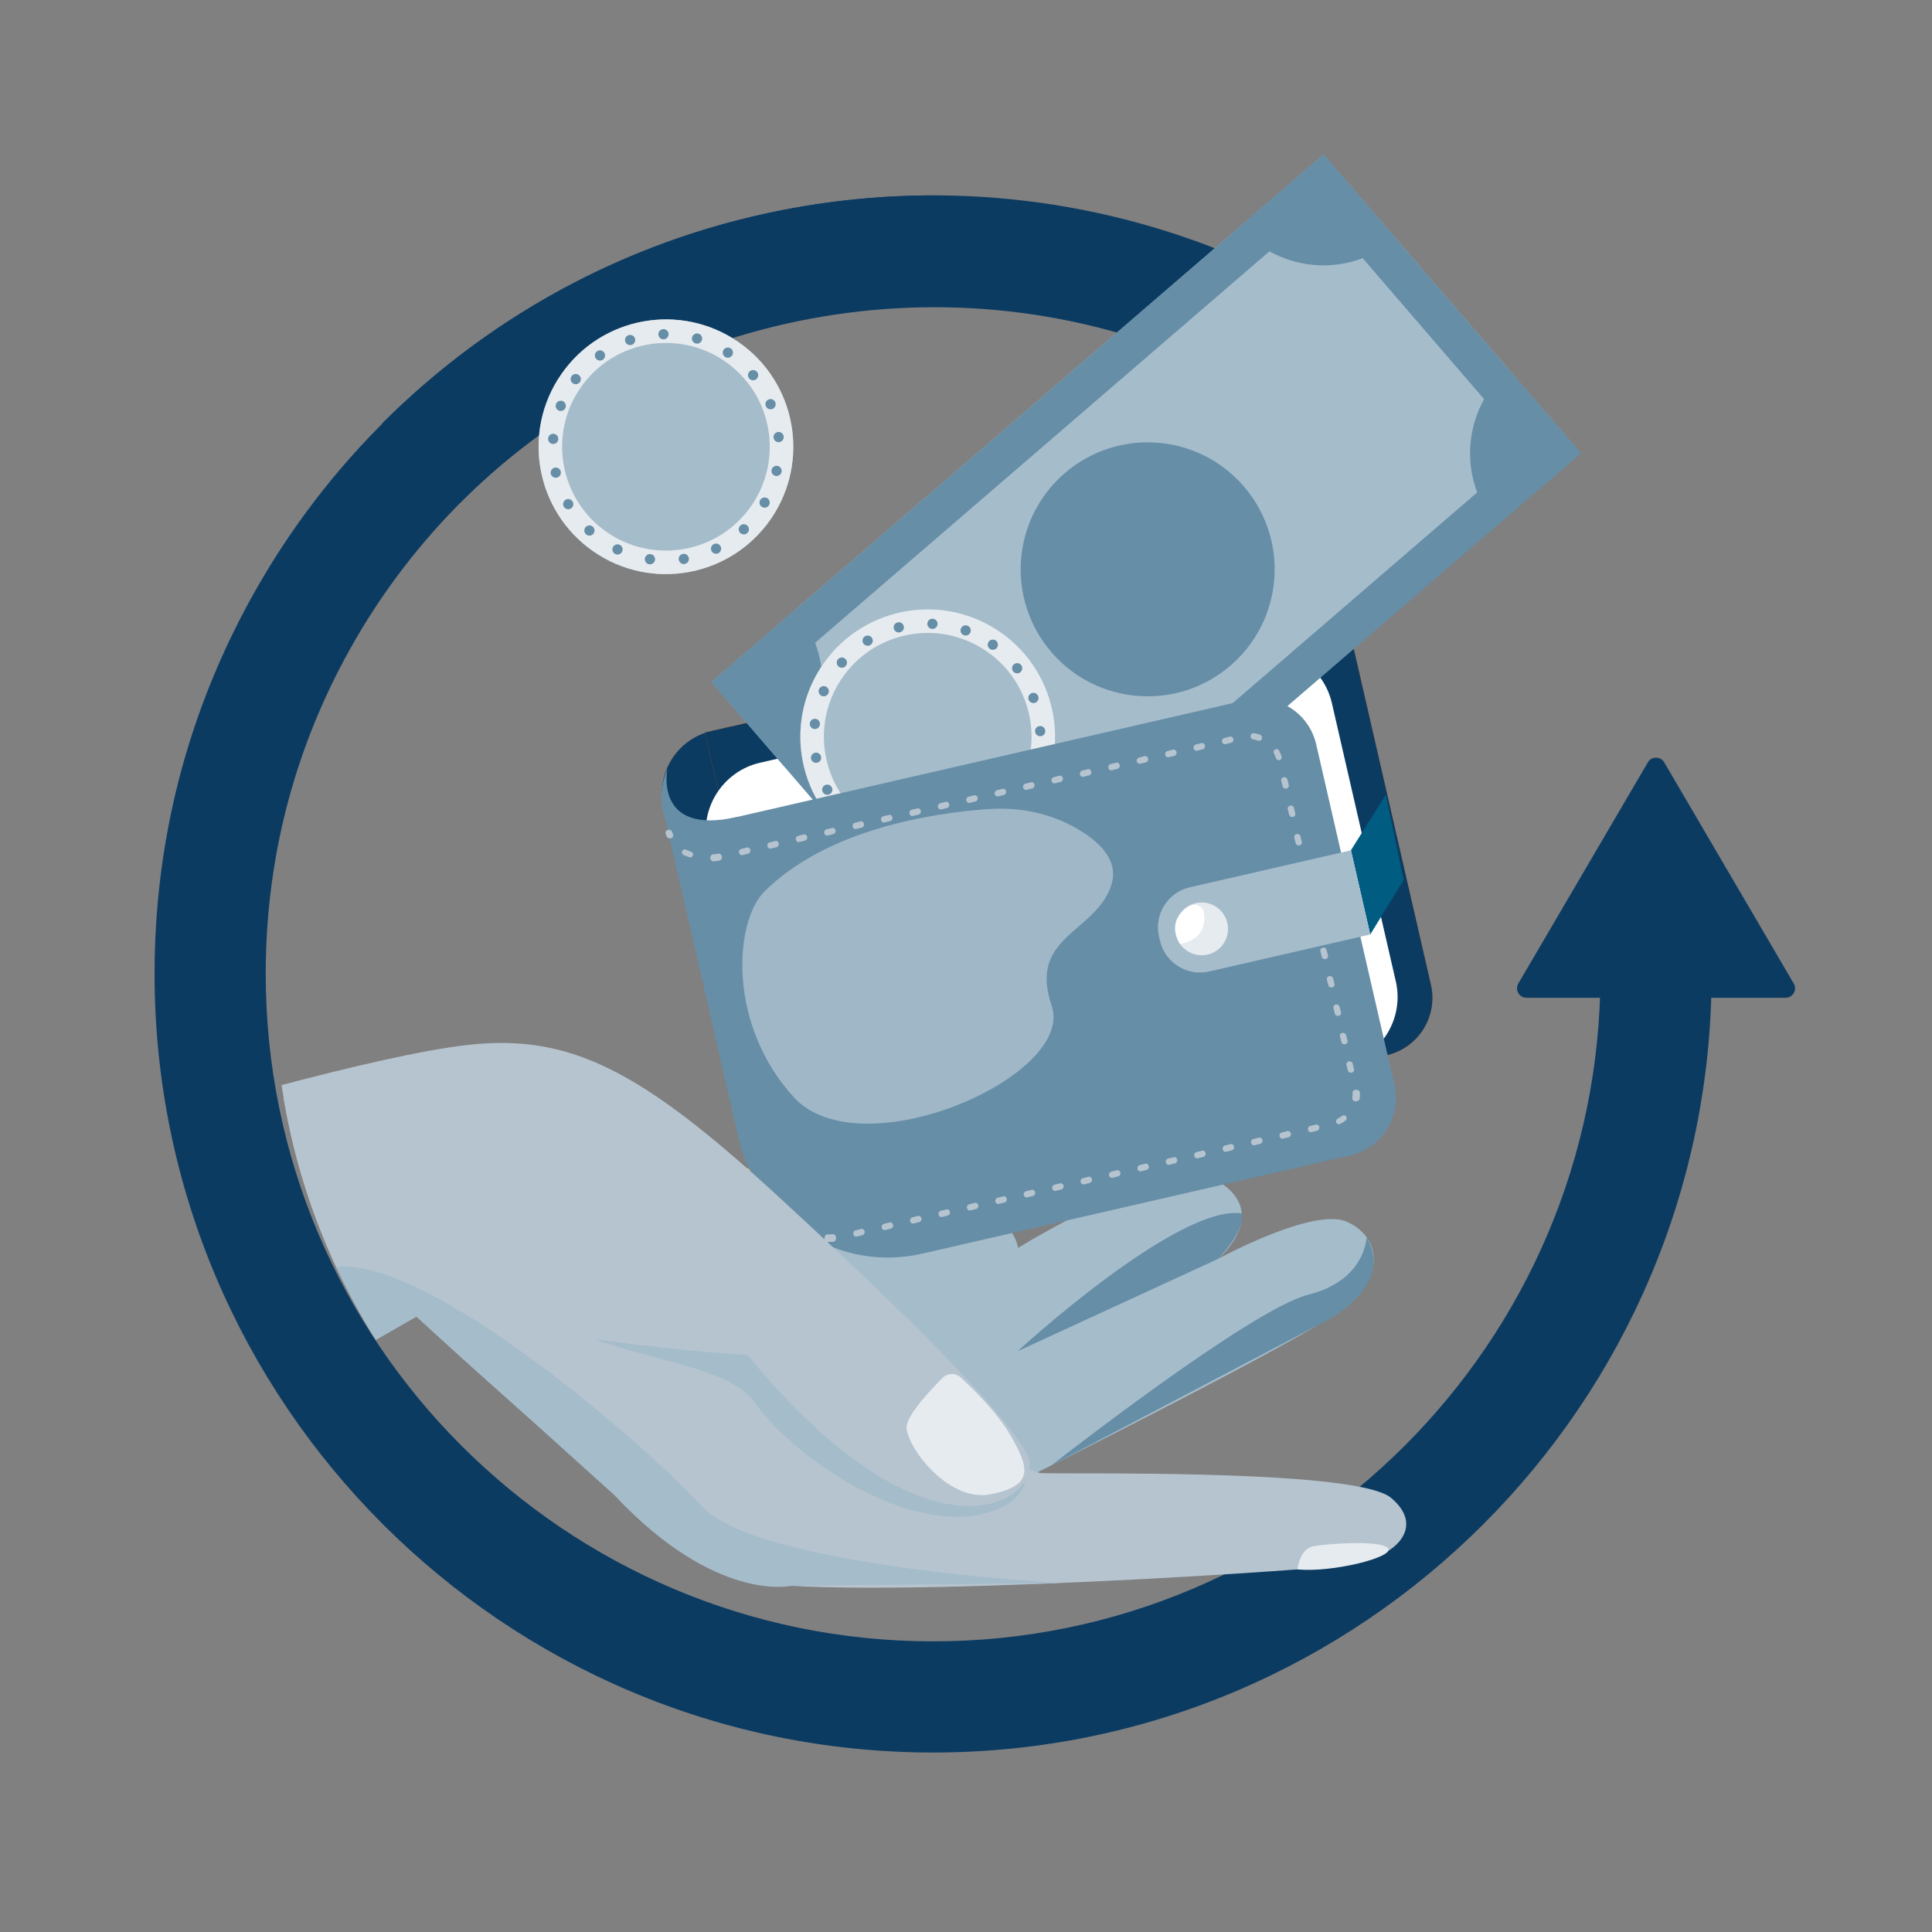 <svg width="50" height="50" viewBox="0 0 50 50" fill="none" xmlns="http://www.w3.org/2000/svg">
<rect x="0" y="0" width="50" height="50" fill="#808080" stroke="none"/>
<path fill-rule="evenodd" clip-rule="evenodd" d="M18.918 18.803L18.413 18.919C17.524 19.124 16.968 20.01 17.173 20.9L17.406 21.917L19.522 21.431L18.918 18.803Z" fill="#0C3B62"/>
<path fill-rule="evenodd" clip-rule="evenodd" d="M26.65 38.204C26.65 38.204 33.66 34.709 34.768 33.866C35.875 33.023 35.716 31.989 34.847 31.615C33.978 31.242 31.532 32.576 31.532 32.576C31.532 32.576 32.846 31.447 31.601 30.619C30.356 29.792 26.348 32.296 26.348 32.296C26.348 32.296 26.231 31.459 25.207 31.325C24.183 31.191 22.167 32.785 20.441 31.745C18.714 30.704 17.978 30.727 16.844 30.932C15.71 31.137 14.912 34.342 15.008 35.766C15.105 37.19 25.619 38.265 26.65 38.204Z" fill="#A5BCCB"/>
<path fill-rule="evenodd" clip-rule="evenodd" d="M11.921 12.994L9.887 10.96C12.819 8.028 16.519 6.096 20.587 5.372C24.561 4.664 28.606 5.15 32.284 6.775L31.122 9.407C24.645 6.545 16.929 7.986 11.921 12.994Z" fill="#0C3B62"/>
<path fill-rule="evenodd" clip-rule="evenodd" d="M24.148 45.355C13.039 45.355 4 36.317 4 25.207C4 21.981 4.74 18.898 6.2 16.044C7.984 12.556 10.723 9.68 14.123 7.727C17.159 5.981 20.626 5.059 24.148 5.059V7.936C21.128 7.936 18.157 8.726 15.556 10.221C12.64 11.897 10.291 14.363 8.761 17.354C7.511 19.799 6.877 22.441 6.877 25.207C6.877 34.73 14.625 42.478 24.148 42.478C33.672 42.478 41.419 34.73 41.419 25.207H44.296C44.296 36.317 35.258 45.355 24.148 45.355Z" fill="#0C3B62"/>
<path fill-rule="evenodd" clip-rule="evenodd" d="M46.211 25.822H39.505C39.316 25.822 39.198 25.617 39.294 25.454L42.647 19.728C42.741 19.567 42.974 19.567 43.069 19.728L46.422 25.454C46.517 25.617 46.4 25.822 46.211 25.822Z" fill="#0C3B62"/>
<path fill-rule="evenodd" clip-rule="evenodd" d="M9.726 34.674L10.777 34.072C10.777 34.072 17.305 40.111 18.93 40.813C20.554 41.516 33.419 40.678 34.788 40.511C36.156 40.344 36.902 39.51 35.996 38.761C35.236 38.133 29.954 38.131 27.807 38.13C27.395 38.13 27.098 38.13 26.971 38.126C26.183 38.098 21.448 34.448 21.448 34.448L13.094 27.342L7.342 28.425C7.725 30.689 8.55 32.803 9.726 34.674Z" fill="#B6C4CF"/>
<path fill-rule="evenodd" clip-rule="evenodd" d="M26.167 36.957C26.167 36.957 27.443 38.693 25.444 39.178C23.445 39.664 20.594 37.775 19.532 36.301C18.471 34.827 14.218 35.427 12.033 32.295C9.849 29.163 13.354 30.736 15.375 31.607C17.396 32.478 19.252 33.065 20.31 33.624C21.369 34.182 22.181 33.828 23.023 34.588C23.866 35.348 25.936 36.777 25.936 36.777L26.167 36.957Z" fill="#A5BCCB"/>
<path fill-rule="evenodd" clip-rule="evenodd" d="M35.888 27.309L20.949 30.74L18.243 18.959L33.182 15.528C34.002 15.34 34.819 15.852 35.008 16.672L37.032 25.484C37.22 26.304 36.708 27.121 35.888 27.309Z" fill="#CB4C05"/>
<path fill-rule="evenodd" clip-rule="evenodd" d="M35.888 27.309L20.949 30.74L18.243 18.959L33.182 15.528C34.002 15.34 34.819 15.852 35.008 16.672L37.032 25.484C37.22 26.304 36.708 27.121 35.888 27.309Z" fill="#0C3B62"/>
<path fill-rule="evenodd" clip-rule="evenodd" d="M34.766 27.567L22.131 30.468C21.162 30.691 20.187 30.08 19.964 29.111L18.31 21.907C18.087 20.938 18.698 19.962 19.668 19.74L32.302 16.838C33.272 16.616 34.247 17.226 34.469 18.196L36.124 25.4C36.346 26.369 35.736 27.344 34.766 27.567Z" fill="white"/>
<path fill-rule="evenodd" clip-rule="evenodd" d="M40.742 11.531L24.901 25.18L18.412 17.649L34.253 4L40.742 11.531Z" fill="#A5BCCB"/>
<path fill-rule="evenodd" clip-rule="evenodd" d="M34.895 4.745L19.054 18.394L18.412 17.649L34.253 4L34.895 4.745Z" fill="#668EA7"/>
<path fill-rule="evenodd" clip-rule="evenodd" d="M40.913 11.73L25.073 25.379L24.431 24.634L40.271 10.985L40.913 11.73Z" fill="#668EA7"/>
<path fill-rule="evenodd" clip-rule="evenodd" d="M25.073 25.379L18.49 17.739L19.235 17.097L25.817 24.737L25.073 25.379Z" fill="#668EA7"/>
<path fill-rule="evenodd" clip-rule="evenodd" d="M40.168 12.372L33.586 4.732L34.331 4.09L40.913 11.73L40.168 12.372Z" fill="#668EA7"/>
<path fill-rule="evenodd" clip-rule="evenodd" d="M20.585 15.777C21.618 16.977 21.484 18.788 20.284 19.821L18.412 17.649L20.585 15.777Z" fill="#668EA7"/>
<path fill-rule="evenodd" clip-rule="evenodd" d="M23.201 23.206C24.401 22.173 26.211 22.307 27.245 23.507L25.073 25.379L23.201 23.206Z" fill="#009A81"/>
<path fill-rule="evenodd" clip-rule="evenodd" d="M38.741 13.602C37.707 12.402 37.842 10.591 39.041 9.557L40.913 11.73L38.741 13.602Z" fill="#668EA7"/>
<path fill-rule="evenodd" clip-rule="evenodd" d="M36.125 6.172C34.925 7.206 33.114 7.072 32.081 5.872L34.253 4L36.125 6.172Z" fill="#668EA7"/>
<path fill-rule="evenodd" clip-rule="evenodd" d="M32.191 12.589C33.376 13.964 33.221 16.039 31.846 17.224C30.472 18.409 28.397 18.254 27.212 16.88C26.027 15.505 26.181 13.43 27.556 12.245C28.931 11.06 31.006 11.214 32.191 12.589Z" fill="#668EA7"/>
<path fill-rule="evenodd" clip-rule="evenodd" d="M26.77 20.867C25.775 22.392 23.733 22.822 22.209 21.828C20.684 20.833 20.254 18.791 21.249 17.267C22.243 15.742 24.285 15.312 25.809 16.307C27.334 17.301 27.764 19.343 26.77 20.867Z" fill="#A5BCCB"/>
<path fill-rule="evenodd" clip-rule="evenodd" d="M22.541 21.318C21.298 20.507 20.948 18.842 21.759 17.599C22.569 16.357 24.234 16.006 25.477 16.817C26.72 17.627 27.07 19.292 26.26 20.535C25.449 21.778 23.784 22.128 22.541 21.318ZM25.809 16.307C24.285 15.312 22.243 15.742 21.249 17.267C20.254 18.791 20.684 20.833 22.209 21.828C23.733 22.822 25.775 22.392 26.77 20.867C27.764 19.343 27.334 17.301 25.809 16.307Z" fill="#E6EBEF"/>
<path fill-rule="evenodd" clip-rule="evenodd" d="M25.734 16.558C25.803 16.58 25.843 16.654 25.821 16.724C25.799 16.794 25.725 16.833 25.655 16.811C25.585 16.789 25.546 16.715 25.568 16.645C25.59 16.576 25.664 16.537 25.734 16.558Z" fill="#668EA7"/>
<path fill-rule="evenodd" clip-rule="evenodd" d="M26.399 17.185C26.459 17.226 26.474 17.309 26.433 17.369C26.392 17.429 26.309 17.445 26.249 17.403C26.189 17.362 26.174 17.28 26.215 17.219C26.256 17.159 26.339 17.144 26.399 17.185Z" fill="#668EA7"/>
<path fill-rule="evenodd" clip-rule="evenodd" d="M26.849 17.981C26.894 18.038 26.884 18.121 26.827 18.167C26.77 18.212 26.686 18.202 26.641 18.145C26.596 18.087 26.605 18.004 26.663 17.959C26.72 17.914 26.803 17.923 26.849 17.981Z" fill="#668EA7"/>
<path fill-rule="evenodd" clip-rule="evenodd" d="M27.043 18.874C27.069 18.942 27.035 19.019 26.967 19.045C26.899 19.071 26.822 19.037 26.796 18.969C26.77 18.901 26.803 18.824 26.872 18.798C26.94 18.772 27.017 18.806 27.043 18.874Z" fill="#668EA7"/>
<path fill-rule="evenodd" clip-rule="evenodd" d="M26.964 19.785C26.969 19.858 26.913 19.921 26.841 19.926C26.768 19.93 26.704 19.875 26.7 19.802C26.695 19.729 26.75 19.666 26.823 19.661C26.896 19.657 26.959 19.712 26.964 19.785Z" fill="#668EA7"/>
<path fill-rule="evenodd" clip-rule="evenodd" d="M26.619 20.631C26.602 20.702 26.53 20.746 26.459 20.729C26.388 20.712 26.344 20.641 26.361 20.57C26.378 20.499 26.449 20.455 26.52 20.472C26.592 20.488 26.636 20.56 26.619 20.631Z" fill="#668EA7"/>
<path fill-rule="evenodd" clip-rule="evenodd" d="M26.038 21.337C26.001 21.4 25.92 21.421 25.857 21.384C25.794 21.346 25.773 21.265 25.811 21.202C25.848 21.14 25.929 21.119 25.992 21.156C26.055 21.193 26.076 21.274 26.038 21.337Z" fill="#668EA7"/>
<path fill-rule="evenodd" clip-rule="evenodd" d="M25.275 21.84C25.221 21.889 25.137 21.885 25.088 21.831C25.039 21.777 25.043 21.693 25.097 21.644C25.152 21.595 25.235 21.599 25.284 21.653C25.334 21.707 25.329 21.791 25.275 21.84Z" fill="#668EA7"/>
<path fill-rule="evenodd" clip-rule="evenodd" d="M24.397 22.095C24.331 22.125 24.252 22.097 24.221 22.03C24.191 21.964 24.219 21.885 24.285 21.855C24.352 21.824 24.43 21.852 24.461 21.919C24.492 21.985 24.463 22.064 24.397 22.095Z" fill="#668EA7"/>
<path fill-rule="evenodd" clip-rule="evenodd" d="M23.483 22.078C23.411 22.087 23.344 22.037 23.334 21.964C23.325 21.892 23.375 21.825 23.448 21.815C23.52 21.805 23.587 21.856 23.597 21.928C23.607 22.001 23.556 22.068 23.483 22.078Z" fill="#668EA7"/>
<path fill-rule="evenodd" clip-rule="evenodd" d="M22.616 21.791C22.543 21.779 22.495 21.711 22.507 21.638C22.519 21.566 22.587 21.518 22.659 21.53C22.731 21.542 22.78 21.61 22.768 21.682C22.756 21.754 22.688 21.803 22.616 21.791Z" fill="#668EA7"/>
<path fill-rule="evenodd" clip-rule="evenodd" d="M21.871 21.26C21.806 21.227 21.78 21.148 21.813 21.082C21.846 21.017 21.925 20.991 21.99 21.023C22.056 21.056 22.082 21.136 22.049 21.201C22.016 21.266 21.937 21.293 21.871 21.26Z" fill="#668EA7"/>
<path fill-rule="evenodd" clip-rule="evenodd" d="M21.318 20.533C21.265 20.482 21.264 20.398 21.314 20.346C21.365 20.293 21.449 20.291 21.501 20.342C21.554 20.393 21.556 20.476 21.505 20.529C21.454 20.582 21.371 20.583 21.318 20.533Z" fill="#668EA7"/>
<path fill-rule="evenodd" clip-rule="evenodd" d="M21.004 19.674C20.969 19.61 20.992 19.529 21.056 19.494C21.12 19.459 21.201 19.482 21.236 19.546C21.271 19.61 21.248 19.691 21.184 19.726C21.12 19.761 21.04 19.738 21.004 19.674Z" fill="#668EA7"/>
<path fill-rule="evenodd" clip-rule="evenodd" d="M20.959 18.761C20.945 18.689 20.991 18.62 21.062 18.605C21.134 18.59 21.204 18.636 21.218 18.708C21.233 18.779 21.187 18.849 21.116 18.864C21.044 18.879 20.974 18.833 20.959 18.761Z" fill="#668EA7"/>
<path fill-rule="evenodd" clip-rule="evenodd" d="M21.186 17.876C21.193 17.803 21.258 17.75 21.331 17.757C21.404 17.764 21.457 17.829 21.45 17.901C21.443 17.974 21.378 18.027 21.305 18.02C21.232 18.013 21.179 17.948 21.186 17.876Z" fill="#668EA7"/>
<path fill-rule="evenodd" clip-rule="evenodd" d="M21.665 17.097C21.694 17.03 21.771 16.998 21.838 17.026C21.906 17.055 21.938 17.132 21.909 17.2C21.881 17.267 21.803 17.299 21.736 17.271C21.669 17.242 21.637 17.165 21.665 17.097Z" fill="#668EA7"/>
<path fill-rule="evenodd" clip-rule="evenodd" d="M22.353 16.495C22.4 16.439 22.484 16.432 22.54 16.479C22.596 16.526 22.603 16.61 22.556 16.666C22.509 16.722 22.426 16.729 22.37 16.682C22.314 16.635 22.306 16.552 22.353 16.495Z" fill="#668EA7"/>
<path fill-rule="evenodd" clip-rule="evenodd" d="M23.189 16.125C23.25 16.085 23.332 16.103 23.372 16.164C23.411 16.226 23.393 16.307 23.332 16.347C23.27 16.387 23.189 16.369 23.149 16.307C23.11 16.246 23.127 16.164 23.189 16.125Z" fill="#668EA7"/>
<path fill-rule="evenodd" clip-rule="evenodd" d="M24.096 16.017C24.167 15.998 24.24 16.039 24.259 16.109C24.279 16.18 24.238 16.253 24.167 16.272C24.097 16.292 24.024 16.251 24.004 16.18C23.985 16.11 24.026 16.037 24.096 16.017Z" fill="#668EA7"/>
<path fill-rule="evenodd" clip-rule="evenodd" d="M24.995 16.184C25.068 16.186 25.126 16.247 25.124 16.32C25.122 16.393 25.061 16.45 24.987 16.448C24.914 16.446 24.857 16.385 24.859 16.312C24.861 16.239 24.922 16.181 24.995 16.184Z" fill="#668EA7"/>
<path fill-rule="evenodd" clip-rule="evenodd" d="M19.112 8.853C20.608 9.89 20.98 11.943 19.944 13.439C18.907 14.935 16.854 15.308 15.358 14.271C13.861 13.235 13.489 11.181 14.526 9.685C15.562 8.189 17.616 7.817 19.112 8.853Z" fill="#A5BCCB"/>
<path fill-rule="evenodd" clip-rule="evenodd" d="M19.443 13.093C18.598 14.312 16.924 14.616 15.704 13.771C14.485 12.926 14.181 11.252 15.026 10.032C15.871 8.812 17.545 8.509 18.765 9.354C19.985 10.199 20.288 11.873 19.443 13.093ZM14.526 9.686C13.489 11.181 13.862 13.235 15.358 14.271C16.854 15.308 18.907 14.935 19.944 13.439C20.98 11.943 20.608 9.89 19.112 8.853C17.616 7.817 15.562 8.189 14.526 9.686Z" fill="#E6EBEF"/>
<path fill-rule="evenodd" clip-rule="evenodd" d="M14.775 9.768C14.799 9.699 14.874 9.662 14.943 9.686C15.012 9.71 15.049 9.785 15.026 9.854C15.002 9.923 14.927 9.96 14.858 9.936C14.788 9.913 14.752 9.838 14.775 9.768Z" fill="#668EA7"/>
<path fill-rule="evenodd" clip-rule="evenodd" d="M15.42 9.121C15.463 9.062 15.546 9.049 15.605 9.092C15.664 9.135 15.677 9.218 15.634 9.277C15.591 9.336 15.508 9.349 15.449 9.306C15.39 9.263 15.377 9.18 15.42 9.121Z" fill="#668EA7"/>
<path fill-rule="evenodd" clip-rule="evenodd" d="M16.228 8.694C16.287 8.65 16.37 8.662 16.414 8.721C16.457 8.779 16.445 8.862 16.387 8.906C16.328 8.949 16.245 8.937 16.201 8.879C16.158 8.82 16.17 8.737 16.228 8.694Z" fill="#668EA7"/>
<path fill-rule="evenodd" clip-rule="evenodd" d="M17.127 8.525C17.195 8.5 17.271 8.536 17.296 8.605C17.32 8.674 17.284 8.75 17.215 8.774C17.146 8.799 17.07 8.762 17.046 8.694C17.022 8.625 17.058 8.549 17.127 8.525Z" fill="#668EA7"/>
<path fill-rule="evenodd" clip-rule="evenodd" d="M18.035 8.629C18.108 8.626 18.169 8.683 18.172 8.756C18.175 8.829 18.118 8.891 18.045 8.894C17.972 8.896 17.91 8.84 17.907 8.767C17.905 8.694 17.962 8.632 18.035 8.629Z" fill="#668EA7"/>
<path fill-rule="evenodd" clip-rule="evenodd" d="M18.871 8.998C18.942 9.017 18.983 9.089 18.965 9.16C18.946 9.23 18.873 9.272 18.803 9.254C18.732 9.235 18.69 9.162 18.709 9.092C18.728 9.021 18.8 8.979 18.871 8.998Z" fill="#668EA7"/>
<path fill-rule="evenodd" clip-rule="evenodd" d="M19.561 9.597C19.623 9.636 19.641 9.718 19.602 9.78C19.563 9.842 19.482 9.861 19.42 9.822C19.358 9.783 19.339 9.701 19.378 9.639C19.417 9.577 19.499 9.559 19.561 9.597Z" fill="#668EA7"/>
<path fill-rule="evenodd" clip-rule="evenodd" d="M20.042 10.374C20.09 10.43 20.083 10.514 20.028 10.561C19.972 10.609 19.889 10.602 19.841 10.547C19.794 10.491 19.8 10.408 19.855 10.36C19.911 10.313 19.995 10.319 20.042 10.374Z" fill="#668EA7"/>
<path fill-rule="evenodd" clip-rule="evenodd" d="M20.272 11.259C20.301 11.326 20.27 11.404 20.203 11.433C20.136 11.462 20.058 11.431 20.029 11.364C20 11.297 20.031 11.219 20.098 11.19C20.165 11.161 20.243 11.192 20.272 11.259Z" fill="#668EA7"/>
<path fill-rule="evenodd" clip-rule="evenodd" d="M20.229 12.172C20.237 12.245 20.184 12.31 20.112 12.318C20.039 12.326 19.974 12.273 19.966 12.201C19.958 12.128 20.011 12.063 20.084 12.055C20.156 12.047 20.221 12.1 20.229 12.172Z" fill="#668EA7"/>
<path fill-rule="evenodd" clip-rule="evenodd" d="M19.918 13.032C19.904 13.104 19.835 13.15 19.763 13.136C19.691 13.122 19.645 13.053 19.659 12.981C19.672 12.909 19.742 12.863 19.814 12.877C19.885 12.891 19.932 12.96 19.918 13.032Z" fill="#668EA7"/>
<path fill-rule="evenodd" clip-rule="evenodd" d="M19.367 13.761C19.332 13.825 19.252 13.849 19.188 13.815C19.123 13.78 19.099 13.7 19.134 13.635C19.168 13.571 19.249 13.547 19.313 13.582C19.377 13.616 19.401 13.696 19.367 13.761Z" fill="#668EA7"/>
<path fill-rule="evenodd" clip-rule="evenodd" d="M18.624 14.294C18.572 14.345 18.488 14.344 18.437 14.292C18.386 14.24 18.387 14.156 18.439 14.105C18.491 14.054 18.575 14.055 18.626 14.107C18.677 14.159 18.677 14.242 18.624 14.294Z" fill="#668EA7"/>
<path fill-rule="evenodd" clip-rule="evenodd" d="M17.757 14.583C17.692 14.617 17.613 14.591 17.579 14.526C17.546 14.461 17.571 14.381 17.636 14.348C17.701 14.314 17.781 14.34 17.814 14.405C17.848 14.47 17.822 14.55 17.757 14.583Z" fill="#668EA7"/>
<path fill-rule="evenodd" clip-rule="evenodd" d="M16.843 14.603C16.771 14.615 16.703 14.567 16.69 14.495C16.677 14.424 16.725 14.355 16.797 14.342C16.869 14.329 16.938 14.377 16.951 14.449C16.963 14.521 16.916 14.59 16.843 14.603Z" fill="#668EA7"/>
<path fill-rule="evenodd" clip-rule="evenodd" d="M15.965 14.351C15.892 14.342 15.841 14.275 15.85 14.203C15.859 14.131 15.925 14.079 15.998 14.088C16.07 14.097 16.122 14.163 16.113 14.236C16.104 14.309 16.037 14.36 15.965 14.351Z" fill="#668EA7"/>
<path fill-rule="evenodd" clip-rule="evenodd" d="M15.2 13.85C15.133 13.82 15.104 13.742 15.134 13.675C15.164 13.608 15.243 13.579 15.309 13.609C15.376 13.639 15.405 13.718 15.375 13.784C15.345 13.851 15.267 13.88 15.2 13.85Z" fill="#668EA7"/>
<path fill-rule="evenodd" clip-rule="evenodd" d="M14.618 13.146C14.563 13.097 14.558 13.014 14.607 12.959C14.655 12.904 14.739 12.899 14.793 12.948C14.848 12.996 14.853 13.08 14.805 13.134C14.756 13.189 14.672 13.194 14.618 13.146Z" fill="#668EA7"/>
<path fill-rule="evenodd" clip-rule="evenodd" d="M14.27 12.3C14.232 12.238 14.252 12.156 14.315 12.118C14.377 12.081 14.459 12.101 14.497 12.163C14.534 12.226 14.514 12.307 14.452 12.345C14.389 12.383 14.308 12.363 14.27 12.3Z" fill="#668EA7"/>
<path fill-rule="evenodd" clip-rule="evenodd" d="M14.189 11.39C14.171 11.319 14.214 11.247 14.285 11.229C14.356 11.212 14.428 11.255 14.445 11.326C14.463 11.397 14.42 11.469 14.349 11.486C14.278 11.504 14.206 11.461 14.189 11.39Z" fill="#668EA7"/>
<path fill-rule="evenodd" clip-rule="evenodd" d="M14.38 10.496C14.384 10.423 14.447 10.367 14.52 10.371C14.593 10.376 14.648 10.438 14.644 10.511C14.64 10.584 14.578 10.64 14.505 10.636C14.432 10.632 14.376 10.569 14.38 10.496Z" fill="#668EA7"/>
<path fill-rule="evenodd" clip-rule="evenodd" d="M34.943 29.901L23.867 32.444C21.733 32.934 19.607 31.602 19.116 29.468L17.298 21.551L32.238 18.12C33.057 17.932 33.874 18.443 34.063 19.263L36.087 28.075C36.275 28.895 35.763 29.712 34.943 29.901Z" fill="#668EA7"/>
<path fill-rule="evenodd" clip-rule="evenodd" d="M17.272 19.892C17.272 19.892 16.906 21.641 19.076 21.142L19.534 23.133L17.756 23.542L17.21 21.167C17.21 21.167 16.968 20.609 17.272 19.892Z" fill="#668EA7"/>
<path fill-rule="evenodd" clip-rule="evenodd" d="M34.962 22.005L35.864 20.566L36.326 22.773L35.462 24.184L34.962 22.005Z" fill="#005C81"/>
<path fill-rule="evenodd" clip-rule="evenodd" d="M19.323 30.44C19.286 30.44 19.255 30.425 19.245 30.394C19.245 30.393 19.238 30.37 19.238 30.37L19.223 30.319C19.212 30.278 19.243 30.238 19.293 30.229C19.343 30.219 19.392 30.245 19.403 30.286L19.418 30.334C19.43 30.375 19.403 30.427 19.353 30.437C19.343 30.439 19.332 30.44 19.323 30.44Z" fill="#F7B73E"/>
<path fill-rule="evenodd" clip-rule="evenodd" d="M32.587 19.173C32.579 19.173 32.571 19.171 32.563 19.169C32.52 19.153 32.475 19.142 32.43 19.136C32.389 19.131 32.36 19.09 32.365 19.045C32.37 19 32.407 18.967 32.449 18.974C32.503 18.981 32.557 18.994 32.61 19.013C32.65 19.027 32.671 19.073 32.658 19.116C32.648 19.151 32.618 19.173 32.587 19.173ZM31.699 19.261C31.665 19.261 31.634 19.235 31.626 19.198C31.616 19.154 31.642 19.11 31.682 19.1L31.829 19.063C31.87 19.053 31.91 19.08 31.919 19.124C31.929 19.168 31.904 19.212 31.863 19.222L31.716 19.259C31.71 19.26 31.705 19.261 31.699 19.261ZM30.964 19.43C30.929 19.43 30.898 19.404 30.89 19.366C30.881 19.322 30.906 19.279 30.947 19.268L31.094 19.232C31.135 19.221 31.175 19.249 31.184 19.293C31.194 19.337 31.168 19.381 31.128 19.391L30.981 19.428C30.975 19.429 30.969 19.43 30.964 19.43ZM30.229 19.599C30.194 19.599 30.163 19.573 30.155 19.535C30.146 19.491 30.171 19.448 30.211 19.437L30.358 19.401C30.399 19.39 30.44 19.418 30.449 19.462C30.458 19.506 30.433 19.55 30.392 19.56L30.245 19.596C30.24 19.598 30.234 19.599 30.229 19.599ZM33.094 19.675C33.062 19.675 33.032 19.654 33.022 19.622C33.009 19.578 32.991 19.535 32.97 19.495C32.951 19.459 32.965 19.413 33.002 19.394C33.038 19.374 33.084 19.388 33.103 19.425C33.129 19.474 33.15 19.525 33.166 19.578C33.178 19.618 33.156 19.659 33.116 19.672C33.109 19.674 33.101 19.675 33.094 19.675ZM29.493 19.767C29.459 19.767 29.428 19.742 29.42 19.704C29.41 19.66 29.436 19.616 29.476 19.606L29.623 19.57C29.665 19.559 29.704 19.587 29.714 19.631C29.723 19.675 29.698 19.718 29.657 19.729L29.51 19.765C29.504 19.767 29.499 19.767 29.493 19.767ZM28.758 19.936C28.723 19.936 28.692 19.911 28.684 19.873C28.675 19.829 28.7 19.785 28.741 19.775L28.888 19.738C28.929 19.728 28.969 19.756 28.978 19.8C28.987 19.843 28.962 19.887 28.922 19.897L28.775 19.934C28.769 19.936 28.763 19.936 28.758 19.936ZM28.022 20.105C27.988 20.105 27.957 20.08 27.949 20.042C27.94 19.998 27.965 19.954 28.006 19.944L28.152 19.907C28.194 19.897 28.234 19.925 28.243 19.969C28.252 20.012 28.227 20.056 28.186 20.067L28.039 20.103C28.034 20.104 28.028 20.105 28.022 20.105ZM27.287 20.274C27.253 20.274 27.222 20.248 27.214 20.211C27.204 20.167 27.23 20.123 27.27 20.113L27.417 20.076C27.459 20.066 27.498 20.094 27.508 20.137C27.517 20.181 27.491 20.225 27.451 20.235L27.304 20.272C27.298 20.273 27.292 20.274 27.287 20.274ZM33.274 20.41C33.237 20.41 33.203 20.386 33.194 20.351L33.158 20.204C33.148 20.164 33.175 20.123 33.219 20.114C33.264 20.104 33.307 20.13 33.317 20.17L33.354 20.318C33.364 20.358 33.336 20.399 33.292 20.408C33.286 20.409 33.28 20.41 33.274 20.41ZM26.552 20.443C26.517 20.443 26.486 20.417 26.478 20.379C26.469 20.335 26.494 20.292 26.535 20.282L26.682 20.245C26.724 20.234 26.763 20.263 26.772 20.306C26.782 20.35 26.756 20.394 26.716 20.404L26.569 20.441C26.563 20.442 26.557 20.443 26.552 20.443ZM25.816 20.612C25.782 20.612 25.751 20.586 25.743 20.549C25.733 20.504 25.759 20.461 25.799 20.451L25.947 20.414C25.988 20.404 26.027 20.431 26.037 20.475C26.046 20.519 26.021 20.563 25.98 20.573L25.833 20.61C25.828 20.611 25.822 20.612 25.816 20.612ZM25.081 20.781C25.047 20.781 25.015 20.755 25.008 20.717C24.998 20.673 25.024 20.629 25.064 20.619L25.211 20.583C25.253 20.572 25.293 20.6 25.302 20.644C25.311 20.688 25.286 20.732 25.245 20.742L25.098 20.779C25.092 20.78 25.087 20.781 25.081 20.781ZM24.346 20.949C24.311 20.949 24.28 20.924 24.272 20.886C24.263 20.842 24.288 20.799 24.329 20.788L24.476 20.752C24.516 20.741 24.557 20.769 24.566 20.813C24.576 20.857 24.55 20.901 24.509 20.911L24.363 20.947C24.357 20.949 24.351 20.949 24.346 20.949ZM23.61 21.119C23.576 21.119 23.545 21.093 23.537 21.055C23.527 21.011 23.553 20.967 23.593 20.957L23.741 20.921C23.781 20.911 23.822 20.938 23.831 20.982C23.84 21.026 23.815 21.07 23.774 21.08L23.627 21.116C23.622 21.118 23.616 21.119 23.61 21.119ZM33.443 21.145C33.406 21.145 33.372 21.122 33.363 21.087L33.327 20.939C33.317 20.899 33.344 20.859 33.388 20.849C33.433 20.84 33.475 20.865 33.486 20.906L33.522 21.053C33.532 21.093 33.505 21.134 33.461 21.143C33.455 21.144 33.449 21.145 33.443 21.145ZM22.875 21.287C22.841 21.287 22.81 21.262 22.802 21.224C22.792 21.18 22.818 21.136 22.858 21.126L23.005 21.09C23.046 21.079 23.086 21.107 23.096 21.151C23.105 21.195 23.079 21.238 23.039 21.249L22.892 21.285C22.886 21.287 22.881 21.287 22.875 21.287ZM22.14 21.456C22.105 21.456 22.074 21.43 22.066 21.393C22.057 21.349 22.082 21.305 22.123 21.295L22.27 21.258C22.31 21.248 22.351 21.276 22.36 21.32C22.369 21.364 22.344 21.407 22.304 21.418L22.157 21.454C22.151 21.456 22.145 21.456 22.14 21.456ZM21.404 21.625C21.37 21.625 21.339 21.599 21.331 21.562C21.322 21.518 21.347 21.474 21.387 21.464L21.535 21.427C21.575 21.417 21.616 21.445 21.625 21.488C21.634 21.532 21.609 21.576 21.568 21.586L21.421 21.623C21.416 21.624 21.41 21.625 21.404 21.625ZM20.669 21.794C20.635 21.794 20.604 21.768 20.596 21.73C20.586 21.687 20.612 21.643 20.652 21.633L20.799 21.596C20.84 21.586 20.88 21.613 20.89 21.657C20.899 21.701 20.873 21.745 20.833 21.755L20.686 21.792C20.68 21.793 20.675 21.794 20.669 21.794ZM33.612 21.88C33.575 21.88 33.541 21.857 33.532 21.822L33.495 21.675C33.486 21.634 33.513 21.594 33.557 21.585C33.602 21.575 33.645 21.601 33.655 21.641L33.691 21.788C33.702 21.829 33.674 21.869 33.63 21.878C33.624 21.88 33.618 21.88 33.612 21.88ZM19.933 21.963C19.899 21.963 19.868 21.937 19.86 21.899C19.851 21.855 19.876 21.812 19.917 21.802L20.064 21.765C20.104 21.755 20.145 21.782 20.154 21.826C20.163 21.87 20.138 21.914 20.098 21.924L19.951 21.961C19.945 21.962 19.939 21.963 19.933 21.963ZM19.198 22.132C19.164 22.132 19.133 22.106 19.125 22.068C19.116 22.024 19.141 21.981 19.181 21.971L19.328 21.934C19.369 21.924 19.41 21.951 19.419 21.995C19.428 22.039 19.403 22.083 19.362 22.093L19.215 22.13C19.209 22.131 19.204 22.132 19.198 22.132ZM17.862 22.188C17.854 22.188 17.846 22.187 17.839 22.185C17.786 22.168 17.736 22.148 17.689 22.126C17.651 22.108 17.635 22.064 17.653 22.026C17.671 21.988 17.716 21.972 17.753 21.99C17.794 22.009 17.838 22.026 17.885 22.041C17.924 22.054 17.946 22.096 17.934 22.136C17.923 22.168 17.894 22.188 17.862 22.188ZM18.458 22.292C18.419 22.292 18.385 22.255 18.383 22.206C18.381 22.156 18.413 22.113 18.454 22.11C18.502 22.106 18.55 22.101 18.598 22.093C18.64 22.086 18.678 22.121 18.683 22.171C18.689 22.221 18.66 22.267 18.618 22.274C18.567 22.282 18.515 22.288 18.463 22.292C18.461 22.292 18.46 22.292 18.458 22.292ZM33.781 22.616C33.743 22.616 33.71 22.592 33.701 22.557L33.664 22.41C33.654 22.37 33.682 22.329 33.726 22.32C33.77 22.31 33.814 22.336 33.824 22.377L33.86 22.524C33.87 22.564 33.843 22.605 33.799 22.614C33.793 22.615 33.786 22.616 33.781 22.616ZM33.949 23.351C33.912 23.351 33.879 23.328 33.87 23.293L33.833 23.146C33.823 23.105 33.851 23.065 33.894 23.055C33.939 23.046 33.982 23.071 33.992 23.112L34.029 23.259C34.039 23.299 34.012 23.34 33.968 23.349C33.962 23.351 33.955 23.351 33.949 23.351ZM34.118 24.086C34.081 24.086 34.047 24.063 34.039 24.028L34.002 23.881C33.992 23.84 34.02 23.8 34.064 23.791C34.108 23.78 34.151 23.807 34.161 23.847L34.198 23.994C34.208 24.035 34.181 24.075 34.137 24.085C34.131 24.086 34.124 24.086 34.118 24.086ZM34.287 24.822C34.25 24.822 34.216 24.798 34.208 24.763L34.171 24.616C34.161 24.576 34.188 24.535 34.233 24.526C34.277 24.516 34.32 24.542 34.33 24.582L34.367 24.73C34.377 24.77 34.349 24.811 34.306 24.82C34.3 24.821 34.293 24.822 34.287 24.822ZM34.456 25.557C34.419 25.557 34.385 25.534 34.377 25.499L34.34 25.352C34.33 25.311 34.357 25.271 34.401 25.261C34.446 25.252 34.489 25.277 34.499 25.318L34.536 25.465C34.546 25.505 34.518 25.546 34.474 25.555C34.468 25.556 34.462 25.557 34.456 25.557ZM34.625 26.292C34.588 26.292 34.554 26.269 34.545 26.234L34.509 26.087C34.499 26.046 34.526 26.006 34.57 25.997C34.614 25.987 34.658 26.013 34.668 26.053L34.705 26.2C34.715 26.241 34.687 26.281 34.643 26.291C34.637 26.292 34.631 26.292 34.625 26.292ZM34.794 27.028C34.757 27.028 34.723 27.004 34.714 26.97L34.678 26.822C34.667 26.782 34.695 26.741 34.739 26.732C34.783 26.723 34.827 26.748 34.837 26.788L34.873 26.936C34.883 26.976 34.856 27.017 34.812 27.026C34.806 27.027 34.8 27.028 34.794 27.028ZM34.963 27.763C34.925 27.763 34.892 27.74 34.883 27.705L34.846 27.558C34.837 27.517 34.864 27.477 34.908 27.467C34.953 27.458 34.995 27.483 35.006 27.524L35.042 27.671C35.053 27.711 35.025 27.752 34.981 27.761C34.975 27.762 34.969 27.763 34.963 27.763ZM35.091 28.504C35.087 28.504 35.083 28.504 35.078 28.503C35.026 28.497 34.989 28.459 34.997 28.418C35.002 28.386 35.005 28.354 35.005 28.321C35.005 28.308 35.005 28.295 35.004 28.282C35.001 28.24 35.042 28.205 35.094 28.203C35.151 28.199 35.192 28.233 35.194 28.274C35.195 28.29 35.196 28.306 35.196 28.321C35.196 28.361 35.192 28.4 35.186 28.439C35.179 28.477 35.138 28.504 35.091 28.504ZM34.65 29.095C34.623 29.095 34.596 29.08 34.583 29.054C34.564 29.017 34.579 28.972 34.616 28.953C34.657 28.932 34.695 28.907 34.731 28.88C34.763 28.854 34.811 28.859 34.837 28.892C34.862 28.925 34.857 28.972 34.824 28.998C34.781 29.032 34.734 29.062 34.685 29.087C34.674 29.093 34.662 29.095 34.65 29.095ZM33.922 29.302C33.888 29.302 33.857 29.276 33.849 29.239C33.84 29.195 33.865 29.151 33.905 29.141L34.053 29.104C34.095 29.093 34.134 29.122 34.143 29.166C34.152 29.209 34.127 29.253 34.086 29.263L33.939 29.3C33.933 29.301 33.928 29.302 33.922 29.302ZM33.187 29.471C33.153 29.471 33.121 29.445 33.114 29.407C33.104 29.363 33.13 29.32 33.17 29.31L33.317 29.273C33.359 29.263 33.398 29.291 33.407 29.334C33.417 29.378 33.392 29.422 33.351 29.432L33.204 29.469C33.198 29.47 33.192 29.471 33.187 29.471ZM32.452 29.64C32.417 29.64 32.386 29.614 32.378 29.576C32.369 29.532 32.394 29.489 32.435 29.479L32.582 29.442C32.624 29.431 32.663 29.46 32.672 29.503C32.681 29.547 32.656 29.591 32.616 29.601L32.469 29.638C32.463 29.639 32.457 29.64 32.452 29.64ZM31.716 29.809C31.682 29.809 31.651 29.783 31.643 29.745C31.634 29.701 31.659 29.657 31.699 29.647L31.846 29.611C31.888 29.6 31.927 29.628 31.937 29.672C31.946 29.716 31.921 29.76 31.88 29.77L31.733 29.807C31.727 29.808 31.722 29.809 31.716 29.809ZM30.981 29.978C30.947 29.978 30.915 29.952 30.907 29.914C30.898 29.87 30.924 29.826 30.964 29.816L31.111 29.78C31.152 29.77 31.192 29.797 31.201 29.841C31.211 29.885 31.185 29.929 31.145 29.939L30.998 29.976C30.992 29.977 30.987 29.978 30.981 29.978ZM30.246 30.146C30.211 30.146 30.18 30.121 30.172 30.083C30.163 30.039 30.188 29.995 30.229 29.985L30.376 29.948C30.417 29.938 30.457 29.966 30.466 30.01C30.475 30.054 30.45 30.098 30.41 30.108L30.262 30.144C30.257 30.146 30.251 30.146 30.246 30.146ZM29.51 30.315C29.476 30.315 29.445 30.29 29.437 30.252C29.428 30.208 29.453 30.164 29.493 30.154L29.64 30.117C29.682 30.107 29.721 30.135 29.731 30.179C29.74 30.223 29.715 30.266 29.674 30.277L29.527 30.313C29.521 30.314 29.516 30.315 29.51 30.315ZM28.775 30.484C28.741 30.484 28.71 30.459 28.702 30.421C28.692 30.377 28.718 30.333 28.758 30.323L28.905 30.286C28.946 30.276 28.986 30.304 28.995 30.348C29.005 30.392 28.979 30.435 28.939 30.445L28.792 30.482C28.786 30.484 28.78 30.484 28.775 30.484ZM28.04 30.653C28.005 30.653 27.974 30.627 27.966 30.59C27.957 30.546 27.982 30.502 28.023 30.492L28.17 30.455C28.211 30.445 28.251 30.473 28.26 30.517C28.269 30.561 28.244 30.604 28.203 30.614L28.056 30.651C28.051 30.652 28.045 30.653 28.04 30.653ZM27.304 30.822C27.27 30.822 27.239 30.797 27.231 30.759C27.222 30.715 27.247 30.671 27.288 30.661L27.435 30.624C27.475 30.614 27.515 30.642 27.525 30.686C27.534 30.73 27.509 30.773 27.468 30.783L27.321 30.82C27.316 30.822 27.31 30.822 27.304 30.822ZM26.569 30.991C26.534 30.991 26.503 30.965 26.495 30.927C26.486 30.883 26.512 30.84 26.552 30.829L26.699 30.793C26.74 30.783 26.78 30.81 26.789 30.854C26.799 30.898 26.773 30.942 26.733 30.952L26.586 30.989C26.58 30.99 26.575 30.991 26.569 30.991ZM19.622 31.136C19.598 31.136 19.574 31.125 19.559 31.103C19.53 31.06 19.502 31.016 19.476 30.971C19.455 30.935 19.468 30.889 19.503 30.868C19.54 30.847 19.585 30.859 19.606 30.895C19.631 30.938 19.657 30.978 19.684 31.018C19.707 31.053 19.698 31.1 19.664 31.123C19.651 31.132 19.636 31.136 19.622 31.136ZM25.834 31.16C25.799 31.16 25.768 31.134 25.76 31.096C25.751 31.052 25.776 31.008 25.817 30.998L25.964 30.962C26.005 30.951 26.045 30.979 26.054 31.023C26.063 31.067 26.038 31.111 25.997 31.121L25.85 31.157C25.845 31.159 25.839 31.16 25.834 31.16ZM25.098 31.328C25.064 31.328 25.033 31.303 25.025 31.265C25.015 31.221 25.041 31.177 25.081 31.167L25.228 31.131C25.27 31.12 25.309 31.148 25.319 31.192C25.328 31.236 25.303 31.28 25.262 31.29L25.115 31.326C25.109 31.328 25.104 31.328 25.098 31.328ZM24.363 31.497C24.328 31.497 24.297 31.472 24.289 31.434C24.28 31.39 24.305 31.346 24.346 31.336L24.493 31.3C24.534 31.289 24.574 31.317 24.583 31.361C24.593 31.405 24.567 31.449 24.527 31.459L24.38 31.495C24.374 31.497 24.368 31.497 24.363 31.497ZM23.627 31.666C23.593 31.666 23.562 31.641 23.554 31.603C23.545 31.559 23.57 31.515 23.611 31.505L23.758 31.468C23.798 31.458 23.839 31.486 23.848 31.53C23.857 31.574 23.832 31.618 23.791 31.628L23.644 31.664C23.639 31.666 23.633 31.666 23.627 31.666ZM20.144 31.675C20.129 31.675 20.113 31.67 20.1 31.661C20.058 31.63 20.017 31.598 19.977 31.565C19.945 31.538 19.941 31.49 19.968 31.459C19.994 31.427 20.042 31.422 20.074 31.449C20.111 31.48 20.149 31.51 20.189 31.539C20.222 31.563 20.23 31.61 20.205 31.644C20.19 31.664 20.168 31.675 20.144 31.675ZM22.892 31.835C22.858 31.835 22.827 31.81 22.819 31.772C22.809 31.728 22.835 31.684 22.875 31.674L23.022 31.637C23.063 31.627 23.103 31.655 23.113 31.698C23.122 31.743 23.097 31.786 23.056 31.797L22.909 31.833C22.903 31.835 22.898 31.835 22.892 31.835ZM22.157 32.004C22.122 32.004 22.091 31.979 22.084 31.941C22.074 31.897 22.099 31.853 22.14 31.843L22.287 31.806C22.328 31.796 22.368 31.823 22.378 31.868C22.387 31.912 22.361 31.955 22.321 31.965L22.174 32.002C22.168 32.003 22.163 32.004 22.157 32.004ZM20.818 32.008C20.811 32.008 20.803 32.007 20.796 32.005C20.746 31.991 20.697 31.974 20.648 31.956C20.609 31.941 20.59 31.897 20.604 31.858C20.619 31.819 20.662 31.799 20.701 31.813C20.746 31.83 20.792 31.846 20.839 31.86C20.879 31.872 20.902 31.914 20.89 31.954C20.88 31.987 20.85 32.008 20.818 32.008ZM21.437 32.142H21.411C21.37 32.141 21.336 32.097 21.337 32.043C21.338 31.989 21.371 31.946 21.414 31.947H21.436C21.478 31.947 21.518 31.945 21.559 31.942C21.602 31.936 21.636 31.98 21.639 32.034C21.641 32.088 21.609 32.134 21.568 32.137C21.524 32.14 21.481 32.142 21.437 32.142Z" fill="#B6C4CF"/>
<path fill-rule="evenodd" clip-rule="evenodd" d="M17.335 21.699C17.298 21.699 17.264 21.679 17.251 21.647C17.241 21.622 17.233 21.595 17.225 21.568C17.214 21.527 17.244 21.486 17.291 21.477C17.339 21.468 17.386 21.493 17.397 21.534C17.403 21.557 17.41 21.579 17.418 21.599C17.434 21.639 17.409 21.682 17.363 21.695C17.353 21.698 17.344 21.699 17.335 21.699Z" fill="#B6C4CF"/>
<path fill-rule="evenodd" clip-rule="evenodd" d="M35.462 24.184L31.293 25.142C30.721 25.273 30.151 24.916 30.019 24.344L29.995 24.236C29.863 23.664 30.22 23.094 30.792 22.963L34.962 22.006L35.462 24.184Z" fill="#A5BCCB"/>
<path fill-rule="evenodd" clip-rule="evenodd" d="M31.858 23.865C31.942 24.233 31.713 24.599 31.345 24.684C30.977 24.768 30.611 24.538 30.527 24.171C30.442 23.803 30.672 23.437 31.04 23.353C31.407 23.268 31.773 23.498 31.858 23.865Z" fill="#A5BCCB"/>
<path fill-rule="evenodd" clip-rule="evenodd" d="M31.764 23.887C31.849 24.254 31.619 24.621 31.252 24.705C30.884 24.789 30.518 24.56 30.433 24.192C30.349 23.825 30.578 23.458 30.946 23.374C31.314 23.29 31.68 23.519 31.764 23.887Z" fill="#E6EBEF"/>
<path fill-rule="evenodd" clip-rule="evenodd" d="M31.156 23.619C31.195 23.864 31.173 24.31 30.539 24.43C30.539 24.43 30.294 24.072 30.483 23.745C30.592 23.557 30.734 23.455 30.864 23.422C30.999 23.389 31.134 23.482 31.156 23.619Z" fill="white"/>
<path opacity="0.9" fill-rule="evenodd" clip-rule="evenodd" d="M27.904 21.463C27.205 21.05 26.39 20.88 25.58 20.938C24.128 21.041 21.413 21.455 19.785 23.07C19.006 23.842 18.814 26.504 20.543 28.396C22.271 30.287 27.846 27.852 27.217 26.026C26.588 24.199 28.414 24.134 28.773 22.862C28.942 22.261 28.46 21.792 27.904 21.463Z" fill="#A5BCCB"/>
<path fill-rule="evenodd" clip-rule="evenodd" d="M8.896 33.197C13.497 34.766 19.345 35.066 19.345 35.066C24.22 40.994 27.142 38.705 26.581 37.638C26.02 36.572 23.71 34.248 20.162 30.983C16.614 27.718 14.779 26.757 12.152 27.038C10.937 27.168 9.009 27.627 7.287 28.082C7.556 29.895 8.108 31.616 8.896 33.197Z" fill="#B6C4CF"/>
<path fill-rule="evenodd" clip-rule="evenodd" d="M24.862 35.648C24.728 35.526 24.523 35.531 24.395 35.659C24.074 35.98 23.524 36.571 23.467 36.886C23.386 37.332 24.498 38.895 25.631 38.673C26.764 38.451 26.64 38.004 26.162 37.164C25.826 36.574 25.203 35.961 24.862 35.648Z" fill="#E6EBEF"/>
<path fill-rule="evenodd" clip-rule="evenodd" d="M33.581 40.616C33.581 40.616 33.619 40.081 34.006 40.013C34.393 39.946 35.791 39.851 35.928 40.077C36.065 40.303 34.479 40.703 33.581 40.616Z" fill="#E6EBEF"/>
<path fill-rule="evenodd" clip-rule="evenodd" d="M9.726 34.674L10.777 34.072L15.9 38.694C18.529 41.497 20.471 41.041 20.471 41.041L27.454 40.968C27.454 40.968 19.599 40.556 18.157 38.976C16.715 37.396 11.222 32.641 8.795 32.78C8.764 32.781 8.732 32.784 8.698 32.787C9.002 33.439 9.346 34.069 9.726 34.674Z" fill="#A5BCCB"/>
<path fill-rule="evenodd" clip-rule="evenodd" d="M35.367 32.021C35.367 32.021 35.343 33.136 33.858 33.507C32.372 33.879 27.217 37.919 27.217 37.919L34.042 34.329C34.042 34.329 36.168 33.405 35.367 32.021Z" fill="#668EA7"/>
<path fill-rule="evenodd" clip-rule="evenodd" d="M31.532 32.576L26.334 34.97C26.334 34.97 30.479 31.158 32.134 31.403C32.134 31.403 32.28 31.764 31.532 32.576Z" fill="#668EA7"/>
</svg>
